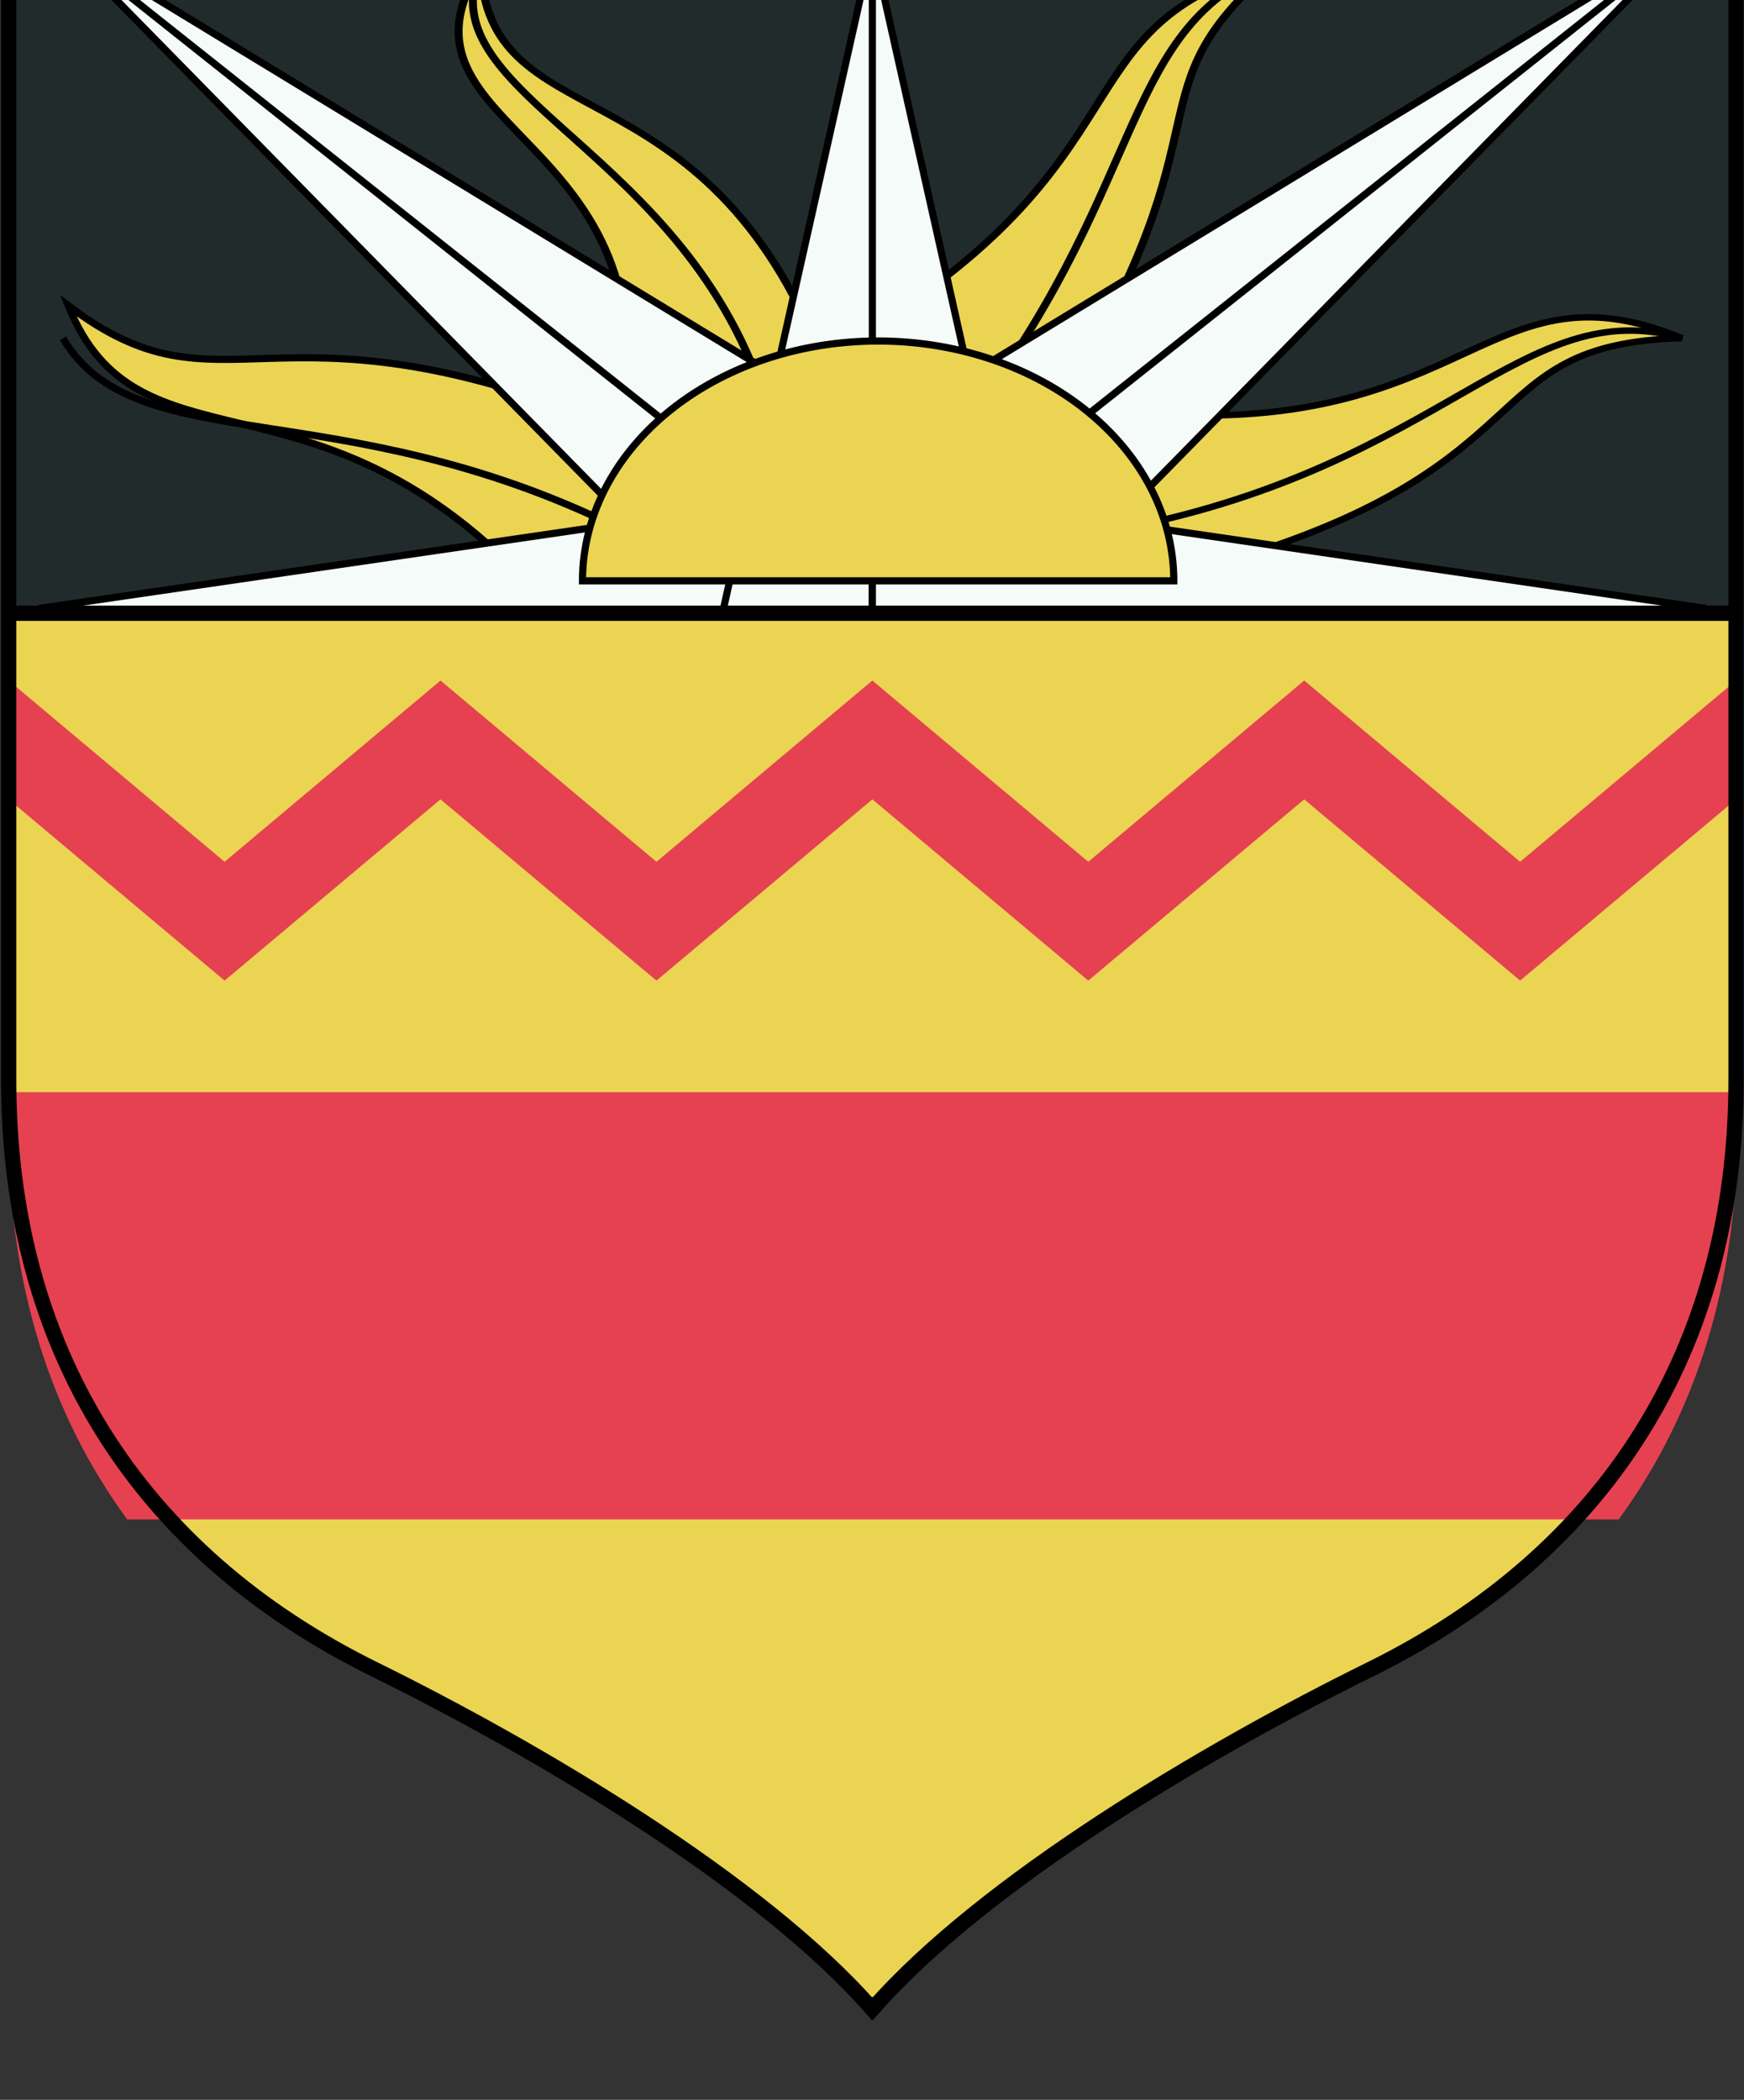 <?xml version="1.0" encoding="UTF-8" standalone="no"?>
<!-- Created with Inkscape (http://www.inkscape.org/) -->

<svg
   xmlns:dc="http://purl.org/dc/elements/1.1/"
   xmlns:cc="http://creativecommons.org/ns#"
   xmlns:rdf="http://www.w3.org/1999/02/22-rdf-syntax-ns#"
   xmlns:svg="http://www.w3.org/2000/svg"
   xmlns="http://www.w3.org/2000/svg"
   xmlns:xlink="http://www.w3.org/1999/xlink"
   xmlns:sodipodi="http://sodipodi.sourceforge.net/DTD/sodipodi-0.dtd"
   xmlns:inkscape="http://www.inkscape.org/namespaces/inkscape"
   width="96.673mm"
   height="116.384mm"
   viewBox="0 0 96.673 116.384"
   version="1.1"
   id="svg17639"
   inkscape:version="0.92.3 (2405546, 2018-03-11)"
   sodipodi:docname="COA Attre Nilf.svg">
  <rect x="0" y="0" width="96.673" height="116.384" fill="#333333" stroke="none"/>
  <defs
     id="defs17633">
    <inkscape:path-effect
       effect="spiro"
       id="path-effect13005-1-5-8"
       is_visible="true" />
  </defs>
  <sodipodi:namedview
     id="base"
     pagecolor="#ffffff"
     bordercolor="#666666"
     borderopacity="1.0"
     inkscape:pageopacity="0.0"
     inkscape:pageshadow="2"
     inkscape:zoom="0.35"
     inkscape:cx="1059.8318"
     inkscape:cy="157.08158"
     inkscape:document-units="mm"
     inkscape:current-layer="layer1"
     showgrid="false"
     fit-margin-top="0"
     fit-margin-left="0"
     fit-margin-right="0"
     fit-margin-bottom="0"
     inkscape:window-width="1920"
     inkscape:window-height="1017"
     inkscape:window-x="-4"
     inkscape:window-y="-4"
     inkscape:window-maximized="1" />
  <g
     inkscape:label="Layer 1"
     inkscape:groupmode="layer"
     id="layer1"
     transform="translate(351.473,-74.01)">
    <g
       transform="matrix(0.282,0,0,0.282,-278.163,-5404.16)"
       id="g16037">
      <path
         inkscape:connector-curvature="0"
         id="use15900"
         d="m -258.26,19638.395 c 1.3e-4,52.886 25.529,92.994 71.907,115.846 32.024,15.779 75.93,41.748 97.784,66.701 0.026,-0.03 0.054,-0.05 0.08,-0.08 0.026,0.03 0.054,0.05 0.08,0.08 21.855,-24.953 65.76,-50.922 97.784,-66.701 46.378,-22.852 71.907,-62.96 71.907,-115.846 l -1e-4,-91.729 h -339.542 z"
         style="opacity:1;fill:#ead452;fill-opacity:1;fill-rule:evenodd;stroke:none;stroke-width:3;stroke-miterlimit:4;stroke-dasharray:none;stroke-opacity:1"
         sodipodi:nodetypes="sscccssccs" />
      <path
         style="display:inline;opacity:1;fill:#192021;fill-opacity:1;fill-rule:evenodd;stroke:none;stroke-width:3;stroke-linecap:butt;stroke-linejoin:miter;stroke-miterlimit:4;stroke-dasharray:none;stroke-opacity:1"
         d="m 81.282,19546.666 v -134.326 h -339.542 v 134.326 z"
         id="path1411-6-9-4-2-8-6-7-7-7-8-9-7-2-7-8-4-2-4"
         inkscape:connector-curvature="0"
         sodipodi:nodetypes="ccccc" />
      <path
         style="display:inline;opacity:1;fill:#222b2c;fill-opacity:1;fill-rule:evenodd;stroke:none;stroke-width:3;stroke-linecap:butt;stroke-linejoin:miter;stroke-miterlimit:4;stroke-dasharray:none;stroke-opacity:1"
         d="m -258.26,19412.34 v 134.326 H 81.282 v -134.326 z"
         id="path1411-6-9-4-2-8-6-7-7-7-8-9-7-2-7-2-1-9"
         inkscape:connector-curvature="0"
         sodipodi:nodetypes="ccccc" />
      <path
         inkscape:connector-curvature="0"
         id="use15915"
         transform="matrix(0.938,0,0,0.938,-300.244,485.757)"
         d="m 44.783,20421.154 v 8.326 c 7.8e-5,31.632 8.565,58.975 24.809,81.194 H 382.152 c 16.244,-22.219 24.809,-49.562 24.809,-81.194 v -8.326 z"
         style="color:#000000;clip-rule:nonzero;display:inline;overflow:visible;visibility:visible;opacity:1;isolation:auto;mix-blend-mode:normal;color-interpolation:sRGB;color-interpolation-filters:linearRGB;solid-color:#000000;solid-opacity:1;fill:#e64151;fill-opacity:1;fill-rule:evenodd;stroke:none;stroke-width:1.85;stroke-linecap:butt;stroke-linejoin:miter;stroke-miterlimit:4;stroke-dasharray:none;stroke-dashoffset:0;stroke-opacity:1;paint-order:fill markers stroke;color-rendering:auto;image-rendering:auto;shape-rendering:auto;text-rendering:auto;enable-background:accumulate" />
      <path
         style="color:#000000;clip-rule:nonzero;display:inline;overflow:visible;visibility:visible;opacity:1;isolation:auto;mix-blend-mode:normal;color-interpolation:sRGB;color-interpolation-filters:linearRGB;solid-color:#000000;solid-opacity:1;fill:#e64151;fill-opacity:1;fill-rule:evenodd;stroke:none;stroke-width:0.469;stroke-linecap:round;stroke-linejoin:round;stroke-miterlimit:4;stroke-dasharray:none;stroke-dashoffset:0;stroke-opacity:1;paint-order:fill markers stroke;color-rendering:auto;image-rendering:auto;shape-rendering:auto;text-rendering:auto;enable-background:accumulate"
         d="m -258.26,19559.89 42.443,35.625 42.443,-35.625 42.443,35.625 42.443,-35.625 42.443,35.625 42.443,-35.625 42.443,35.625 42.443,-35.625 v 23.352 l -42.443,35.625 -42.443,-35.625 -42.443,35.625 -42.443,-35.625 -42.443,35.625 -42.443,-35.625 -42.443,35.625 -42.443,-35.625 z"
         id="rect16333-9-0-33"
         inkscape:connector-curvature="0"
         sodipodi:nodetypes="ccccccccccccccccccc" />
      <path
         sodipodi:nodetypes="sscccsscccs"
         style="opacity:1;fill:none;fill-opacity:1;fill-rule:evenodd;stroke:#000000;stroke-width:3;stroke-miterlimit:4;stroke-dasharray:none;stroke-opacity:1"
         d="m -258.26,19638.395 c 0,52.886 25.529,92.994 71.907,115.846 32.024,15.779 75.93,41.748 97.784,66.701 0.026,-0.03 0.054,-0.05 0.08,-0.08 0.026,0.03 0.054,0.05 0.08,0.08 21.855,-24.953 65.76,-50.922 97.784,-66.701 46.378,-22.852 71.907,-62.96 71.907,-115.846 V 19412.34 H -88.489 -258.26 Z"
         id="path10-7-8-2-5-0-9-5-5-0-4-2-3-3-6-2-5-1-4-8-9-4-1-3-9-2-4"
         inkscape:connector-curvature="0" />
      <g
         id="g12724-1-8-7-8"
         transform="rotate(-180,-1263.264,15987.336)">
        <g
           style="fill:#fcd116;stroke:#000000;stroke-width:0.367;stroke-miterlimit:4;stroke-dasharray:none"
           transform="matrix(4.537,1.525,-1.879,3.68,-2438.039,12428.005)"
           id="wavyray-7-7-3-5-5">
          <path
             d="M 0,0 6,12 C -2,25 4.366,29.619 -2.634,35.619 0.366,27.619 -4,28 -3,13"
             id="path3431-2-6-5-4-6"
             inkscape:connector-curvature="0"
             style="fill:#ead452;fill-opacity:1;stroke-width:0.318;stroke-miterlimit:4;stroke-dasharray:none"
             sodipodi:nodetypes="cccc" />
          <path
             d="M 0,11 C -2,24 1.866,30.619 -2.634,35.619"
             id="path3433-7-8-8-0-9"
             inkscape:connector-curvature="0"
             style="fill:none;stroke-width:0.318;stroke-miterlimit:4;stroke-dasharray:none"
             sodipodi:nodetypes="cc" />
        </g>
        <path
           style="fill:#ead452;fill-opacity:1;stroke:#000000;stroke-width:1.5;stroke-miterlimit:4;stroke-dasharray:none"
           d="m -2280.314,12738.396 56.904,32.918 c 70.593,28.318 80.108,-0.04 112.812,24.747 -14.603,-36.239 -51.252,-10.842 -95.877,-57.665 z"
           transform="matrix(0.938,0,0,0.938,-300.244,485.757)"
           id="path12600-2-3-6-0"
           inkscape:connector-curvature="0"
           sodipodi:nodetypes="ccccc" />
        <use
           x="0"
           y="0"
           xlink:href="#path12506-5-4-1-7"
           id="use12598-3-8-0-9"
           transform="matrix(-1,0,0,1,-4876.121,3.9476658e-4)"
           width="100%"
           height="100%" />
        <path
           d="m -2388.127,12444.775 c 55.227,27.179 94.968,13.104 109.197,37.289"
           id="path12602-8-0-7-8"
           inkscape:connector-curvature="0"
           style="fill:none;stroke:#000000;stroke-width:1.406;stroke-miterlimit:4;stroke-dasharray:none"
           sodipodi:nodetypes="cc" />
        <g
           id="g12524-3-6-3-3"
           transform="matrix(1.879,3.68,-4.537,1.525,-2438.038,12428.005)"
           style="fill:#fcd116;stroke:#000000;stroke-width:0.367;stroke-miterlimit:4;stroke-dasharray:none">
          <path
             style="fill:#ead452;fill-opacity:1;stroke-width:0.318;stroke-miterlimit:4;stroke-dasharray:none"
             inkscape:connector-curvature="0"
             id="path12520-2-3-6-7"
             d="M 0,0 6,12 C -2,25 7.139,29.124 0.139,35.124 3.139,27.124 -4,28 -3,13"
             sodipodi:nodetypes="cccc" />
          <path
             style="fill:none;stroke-width:0.318;stroke-miterlimit:4;stroke-dasharray:none"
             inkscape:connector-curvature="0"
             id="path12522-3-2-7-3"
             d="M 0,11 C -2,24 4.639,30.124 0.139,35.124"
             sodipodi:nodetypes="cc" />
        </g>
        <g
           id="use12556-8-6-8-4"
           transform="matrix(4.537,-1.525,1.879,3.68,-2438.038,12428.005)"
           style="fill:#fcd116;stroke:#000000;stroke-width:0.367;stroke-miterlimit:4;stroke-dasharray:none">
          <path
             sodipodi:nodetypes="cccc"
             style="fill:#ead452;fill-opacity:1;stroke-width:0.318;stroke-miterlimit:4;stroke-dasharray:none"
             inkscape:connector-curvature="0"
             id="path12653-4-3-8-4"
             d="M 0,0 6,12 C -2,25 9.281,29.473 2.281,35.473 5.281,27.473 -4,28 -3,13" />
          <path
             sodipodi:nodetypes="cc"
             style="fill:none;stroke-width:0.318;stroke-miterlimit:4;stroke-dasharray:none"
             inkscape:connector-curvature="0"
             id="path12655-3-8-9-0"
             d="M 0,11 C -2,24 6.781,30.473 2.281,35.473" />
        </g>
        <use
           x="0"
           y="0"
           xlink:href="#path12373-1-0-4-2"
           id="use12635-3-5-6-6"
           transform="matrix(-1,0,0,1,-4876.02,-0.077)"
           width="100%"
           height="100%" />
        <path
           d="m -2438.039,12428.005 h 29.467 l -29.467,131.463 -29.467,-131.463 h 29.467 v 131.463"
           id="straightray-1-9-7-0-8"
           inkscape:connector-curvature="0"
           style="fill:#f5fbf8;fill-opacity:1;stroke:#000000;stroke-width:1.406;stroke-miterlimit:4;stroke-dasharray:none" />
        <path
           style="fill:#f5fbf8;fill-opacity:1;stroke:#000000;stroke-width:1.406;stroke-miterlimit:4;stroke-dasharray:none"
           inkscape:connector-curvature="0"
           id="path12506-5-4-1-7"
           d="m -2438.038,12428.943 v 23.902 l -163.945,-23.902"
           sodipodi:nodetypes="ccc" />
        <path
           style="fill:#f5fbf8;fill-opacity:1;stroke:#000000;stroke-width:1.5;stroke-miterlimit:4;stroke-dasharray:none"
           d="m -2317.926,12738.396 -132.629,135.157 192.467,-117.127 -22.227,-18.03 m -0.046,0 -170.194,135.155"
           transform="matrix(0.938,0,0,0.938,-300.244,485.757)"
           id="path12373-1-0-4-2"
           inkscape:connector-curvature="0"
           sodipodi:nodetypes="cccccc" />
        <path
           style="fill:#ead452;fill-opacity:1;stroke:#000000;stroke-width:1.5;stroke-miterlimit:4;stroke-dasharray:none"
           d="m -2342.269,12738.396 a 61.955,50.254 0 0 0 61.955,50.256 61.955,50.254 0 0 0 61.955,-50.256 h -61.955 z"
           transform="matrix(0.938,0,0,0.938,-300.244,485.757)"
           id="circle3450-0-2-3-1-8"
           inkscape:connector-curvature="0" />
      </g>
      <path
         inkscape:original-d="M -258.2601,19546.666 H 81.2816"
         inkscape:path-effect="#path-effect13005-1-5-8"
         inkscape:connector-curvature="0"
         id="path13003-1-6-1"
         d="M -258.26,19546.666 H 81.282"
         style="fill:none;fill-rule:evenodd;stroke:#000000;stroke-width:3;stroke-linecap:butt;stroke-linejoin:miter;stroke-miterlimit:4;stroke-dasharray:none;stroke-opacity:1" />
    </g>
  </g>
</svg>
